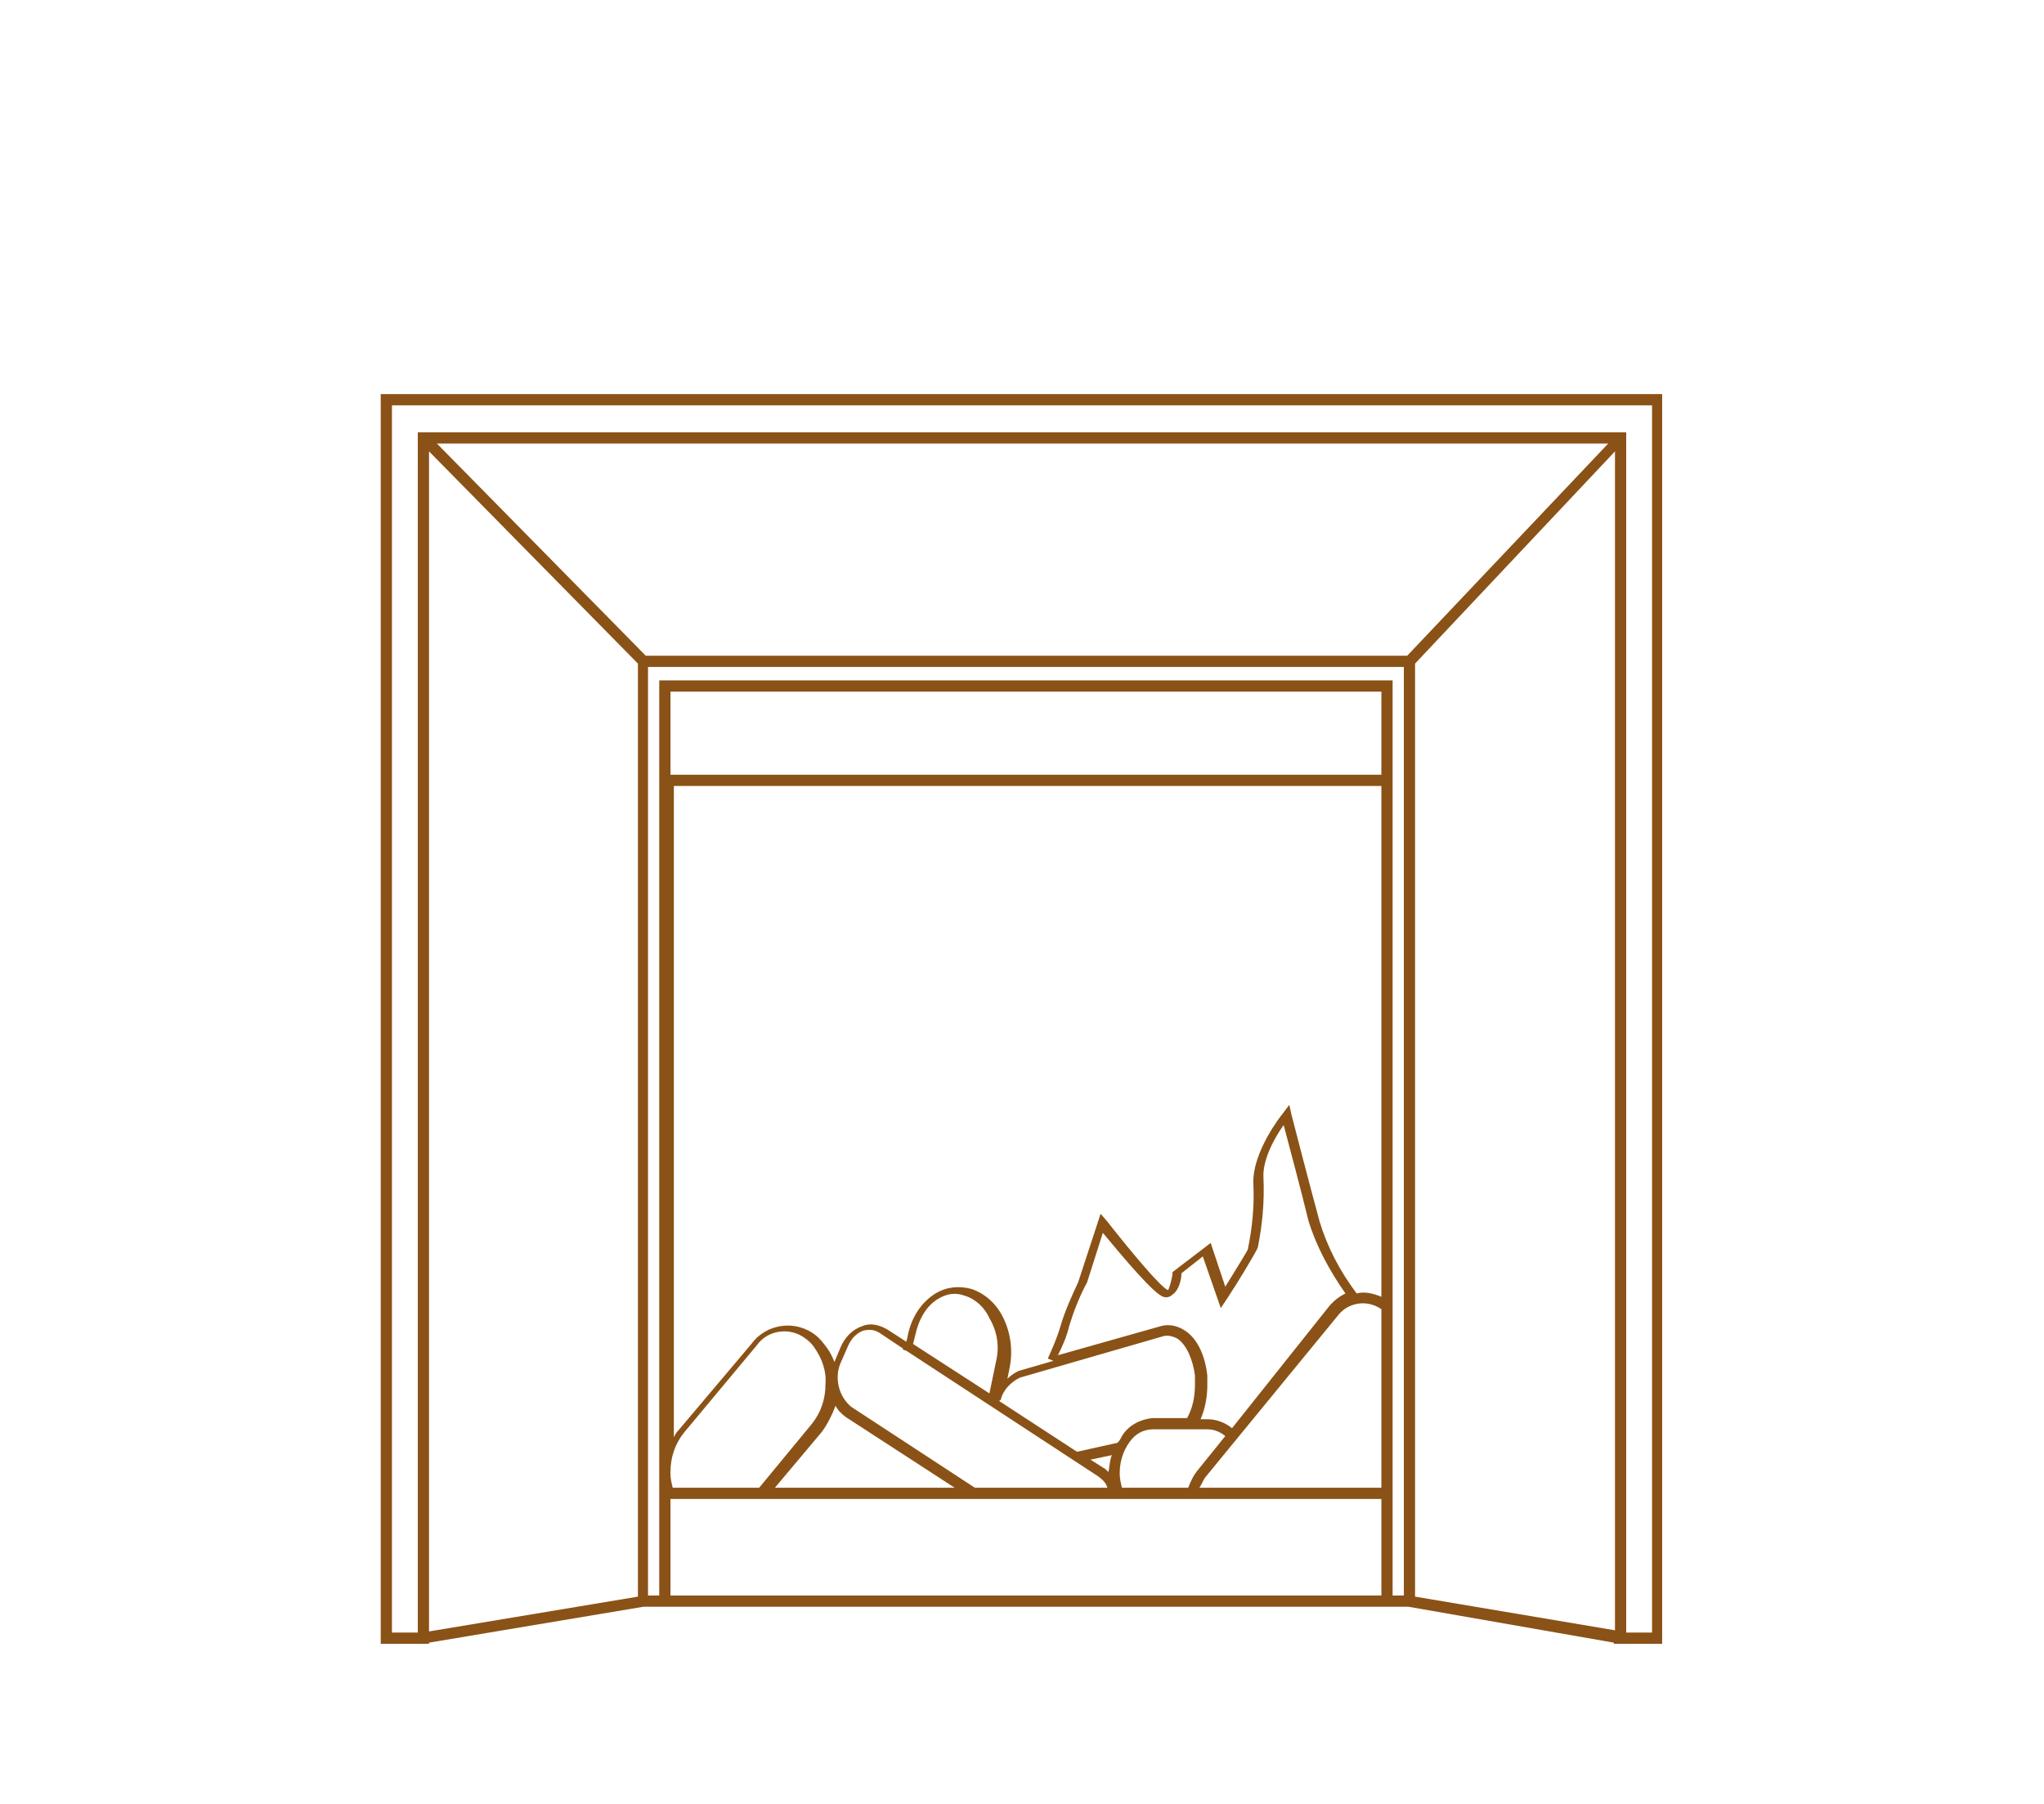 <?xml version="1.0" encoding="utf-8"?>
<!-- Generator: Adobe Illustrator 27.8.0, SVG Export Plug-In . SVG Version: 6.00 Build 0)  -->
<svg version="1.1" id="Layer_1" xmlns="http://www.w3.org/2000/svg" xmlns:xlink="http://www.w3.org/1999/xlink" x="0px" y="0px"
	 viewBox="0 0 182 160.7" style="enable-background:new 0 0 182 160.7;" xml:space="preserve">
<style type="text/css">
	.st0{fill:#8A5216;}
</style>
<path class="st0" d="M33.9,35.1v111.3h4.3v-0.1l19.1-3.2h1.9h0.5h63.8v0h1.9l18.3,3.2v0.1h4.3V35.1H33.9z M125.3,58.4H57.5
	L38.9,39.5h104.3L125.3,58.4z M38.2,145.3V40.2l18.6,18.9v83.1L38.2,145.3z M123,69H59.7v-7.4H123V69z M123,115.5
	c-0.7-0.3-1.5-0.5-2.2-0.3c-1.5-2-2.6-4.1-3.3-6.4c-0.9-3.3-2.5-9.5-2.5-9.5l-0.2-0.9l-0.6,0.8c-0.1,0.1-2.7,3.4-2.6,6.2
	c0.1,2-0.1,4-0.5,5.9c-0.1,0.2-1,1.7-2,3.3l-1.3-3.9l-3.4,2.6l0,0.2c-0.1,0.6-0.3,1.3-0.4,1.4c-0.6-0.2-3.2-3.3-5.4-6.1l-0.6-0.7
	l-2,6.1c-0.6,1.3-1.2,2.6-1.6,4c-0.3,1-0.7,1.9-1.1,2.8l0.5,0.2l-3.1,0.9c-0.4,0.2-0.7,0.4-1,0.7l0.2-1c0.3-1.5,0.1-3.1-0.6-4.5
	c-0.6-1.2-1.6-2.1-2.8-2.5c-1.1-0.3-2.2-0.2-3.2,0.4c-1.3,0.8-2.2,2.2-2.5,3.9l-0.1,0.4l-1.7-1.1c-0.7-0.4-1.5-0.6-2.2-0.3
	c-0.9,0.3-1.6,1-2,2l-0.5,1.2c-0.2-0.5-0.4-0.9-0.7-1.3c-0.3-0.4-0.6-0.8-1-1.1c-1.8-1.4-4.4-1-5.7,0.8l-6.5,7.7
	c-0.2,0.2-0.3,0.4-0.4,0.6V70H123V115.5z M109.7,127.2c-0.6-0.5-1.4-0.8-2.2-0.8h-0.6c0.4-0.9,0.6-2,0.6-3c0-0.3,0-0.6,0-0.9
	c-0.2-1.8-0.9-3.3-2-4c-0.6-0.4-1.4-0.6-2.1-0.4l-9.2,2.6c0.4-0.8,0.8-1.7,1-2.6c0.4-1.3,0.9-2.6,1.6-3.9l1.4-4.4
	c1.9,2.3,4.6,5.5,5.4,5.7c0.3,0.1,0.6,0,0.8-0.2c0.6-0.4,0.8-1.4,0.8-1.9l1.9-1.5l1.6,4.6l0.6-0.9c0.8-1.2,2.5-4,2.7-4.5
	c0.4-2,0.6-4.1,0.5-6.2c-0.1-1.6,1-3.6,1.8-4.7c0.5,1.9,1.6,6,2.2,8.5c0.7,2.3,1.9,4.5,3.3,6.5c-0.6,0.3-1.1,0.7-1.5,1.2
	L109.7,127.2z M98.7,131.1c-0.2-0.2-0.3-0.3-0.5-0.4l-1.1-0.7l1.9-0.4C98.8,130.1,98.8,130.6,98.7,131.1z M99.9,127.9
	c-0.1,0.2-0.2,0.4-0.4,0.6l-3.6,0.8l-6.9-4.5l0-0.1l0.1,0c0.2-0.9,0.9-1.6,1.7-2l12.8-3.7c0.4-0.1,0.8,0,1.2,0.2
	c0.8,0.5,1.4,1.8,1.6,3.3c0,0.3,0,0.5,0,0.8c0,1.1-0.2,2.1-0.7,3h-3.1C101.6,126.4,100.5,126.9,99.9,127.9z M88.7,121.2l-0.6,2.9
	l-6.8-4.4l0.2-0.8c0.3-1.4,1-2.6,2-3.2c0.8-0.5,1.6-0.6,2.4-0.3c1,0.3,1.8,1.1,2.2,2C88.8,118.6,89,119.9,88.7,121.2z M59.9,132.5
	c-0.1-0.4-0.2-0.8-0.2-1.2v-0.2c0-1.3,0.4-2.5,1.2-3.5l6.5-7.8c1-1.4,3-1.6,4.3-0.6c0.3,0.2,0.6,0.5,0.8,0.8c0.7,1,1.1,2.1,1,3.3v0
	c0,1.3-0.4,2.5-1.2,3.5l-4.7,5.7H59.9z M73.2,127.5c0.5-0.7,0.9-1.5,1.2-2.3c0.2,0.4,0.5,0.7,0.9,1l9.7,6.3H69L73.2,127.5z
	 M86.8,132.5l-11-7.2c-1.1-0.9-1.5-2.5-1-3.8l0.7-1.6c0.3-0.7,0.8-1.2,1.4-1.4c0.5-0.1,0.9-0.1,1.4,0.2l2.1,1.4l0,0.1l0.3,0.1
	l17.1,11.2c0.4,0.3,0.7,0.6,0.8,1H86.8z M99.9,132.5c-0.1-0.4-0.2-0.8-0.2-1.3c0-1,0.3-2,0.9-2.8c0.5-0.7,1.2-1.1,2.1-1.1h4.8
	c0.6,0,1.1,0.2,1.6,0.6l-2.5,3.1c-0.4,0.5-0.6,1-0.8,1.5H99.9z M107.3,131.6l11.8-14.4c0.9-1.2,2.6-1.5,3.9-0.6c0,0,0,0,0,0v15.9
	h-16.2C107,132.2,107.1,131.9,107.3,131.6z M59.7,133.5H123v8.6H59.7V133.5z M124,69.5V69v-8.4H58.7V69h0v73.1h-1V59.4H125v82.7h-1
	V69.5z M126,142.2V59.1l17.8-18.9v105L126,142.2z M147.1,145.4h-2.3V38.5H37.2v106.9h-2.3V36.1h112.2V145.4z"/>
</svg>
